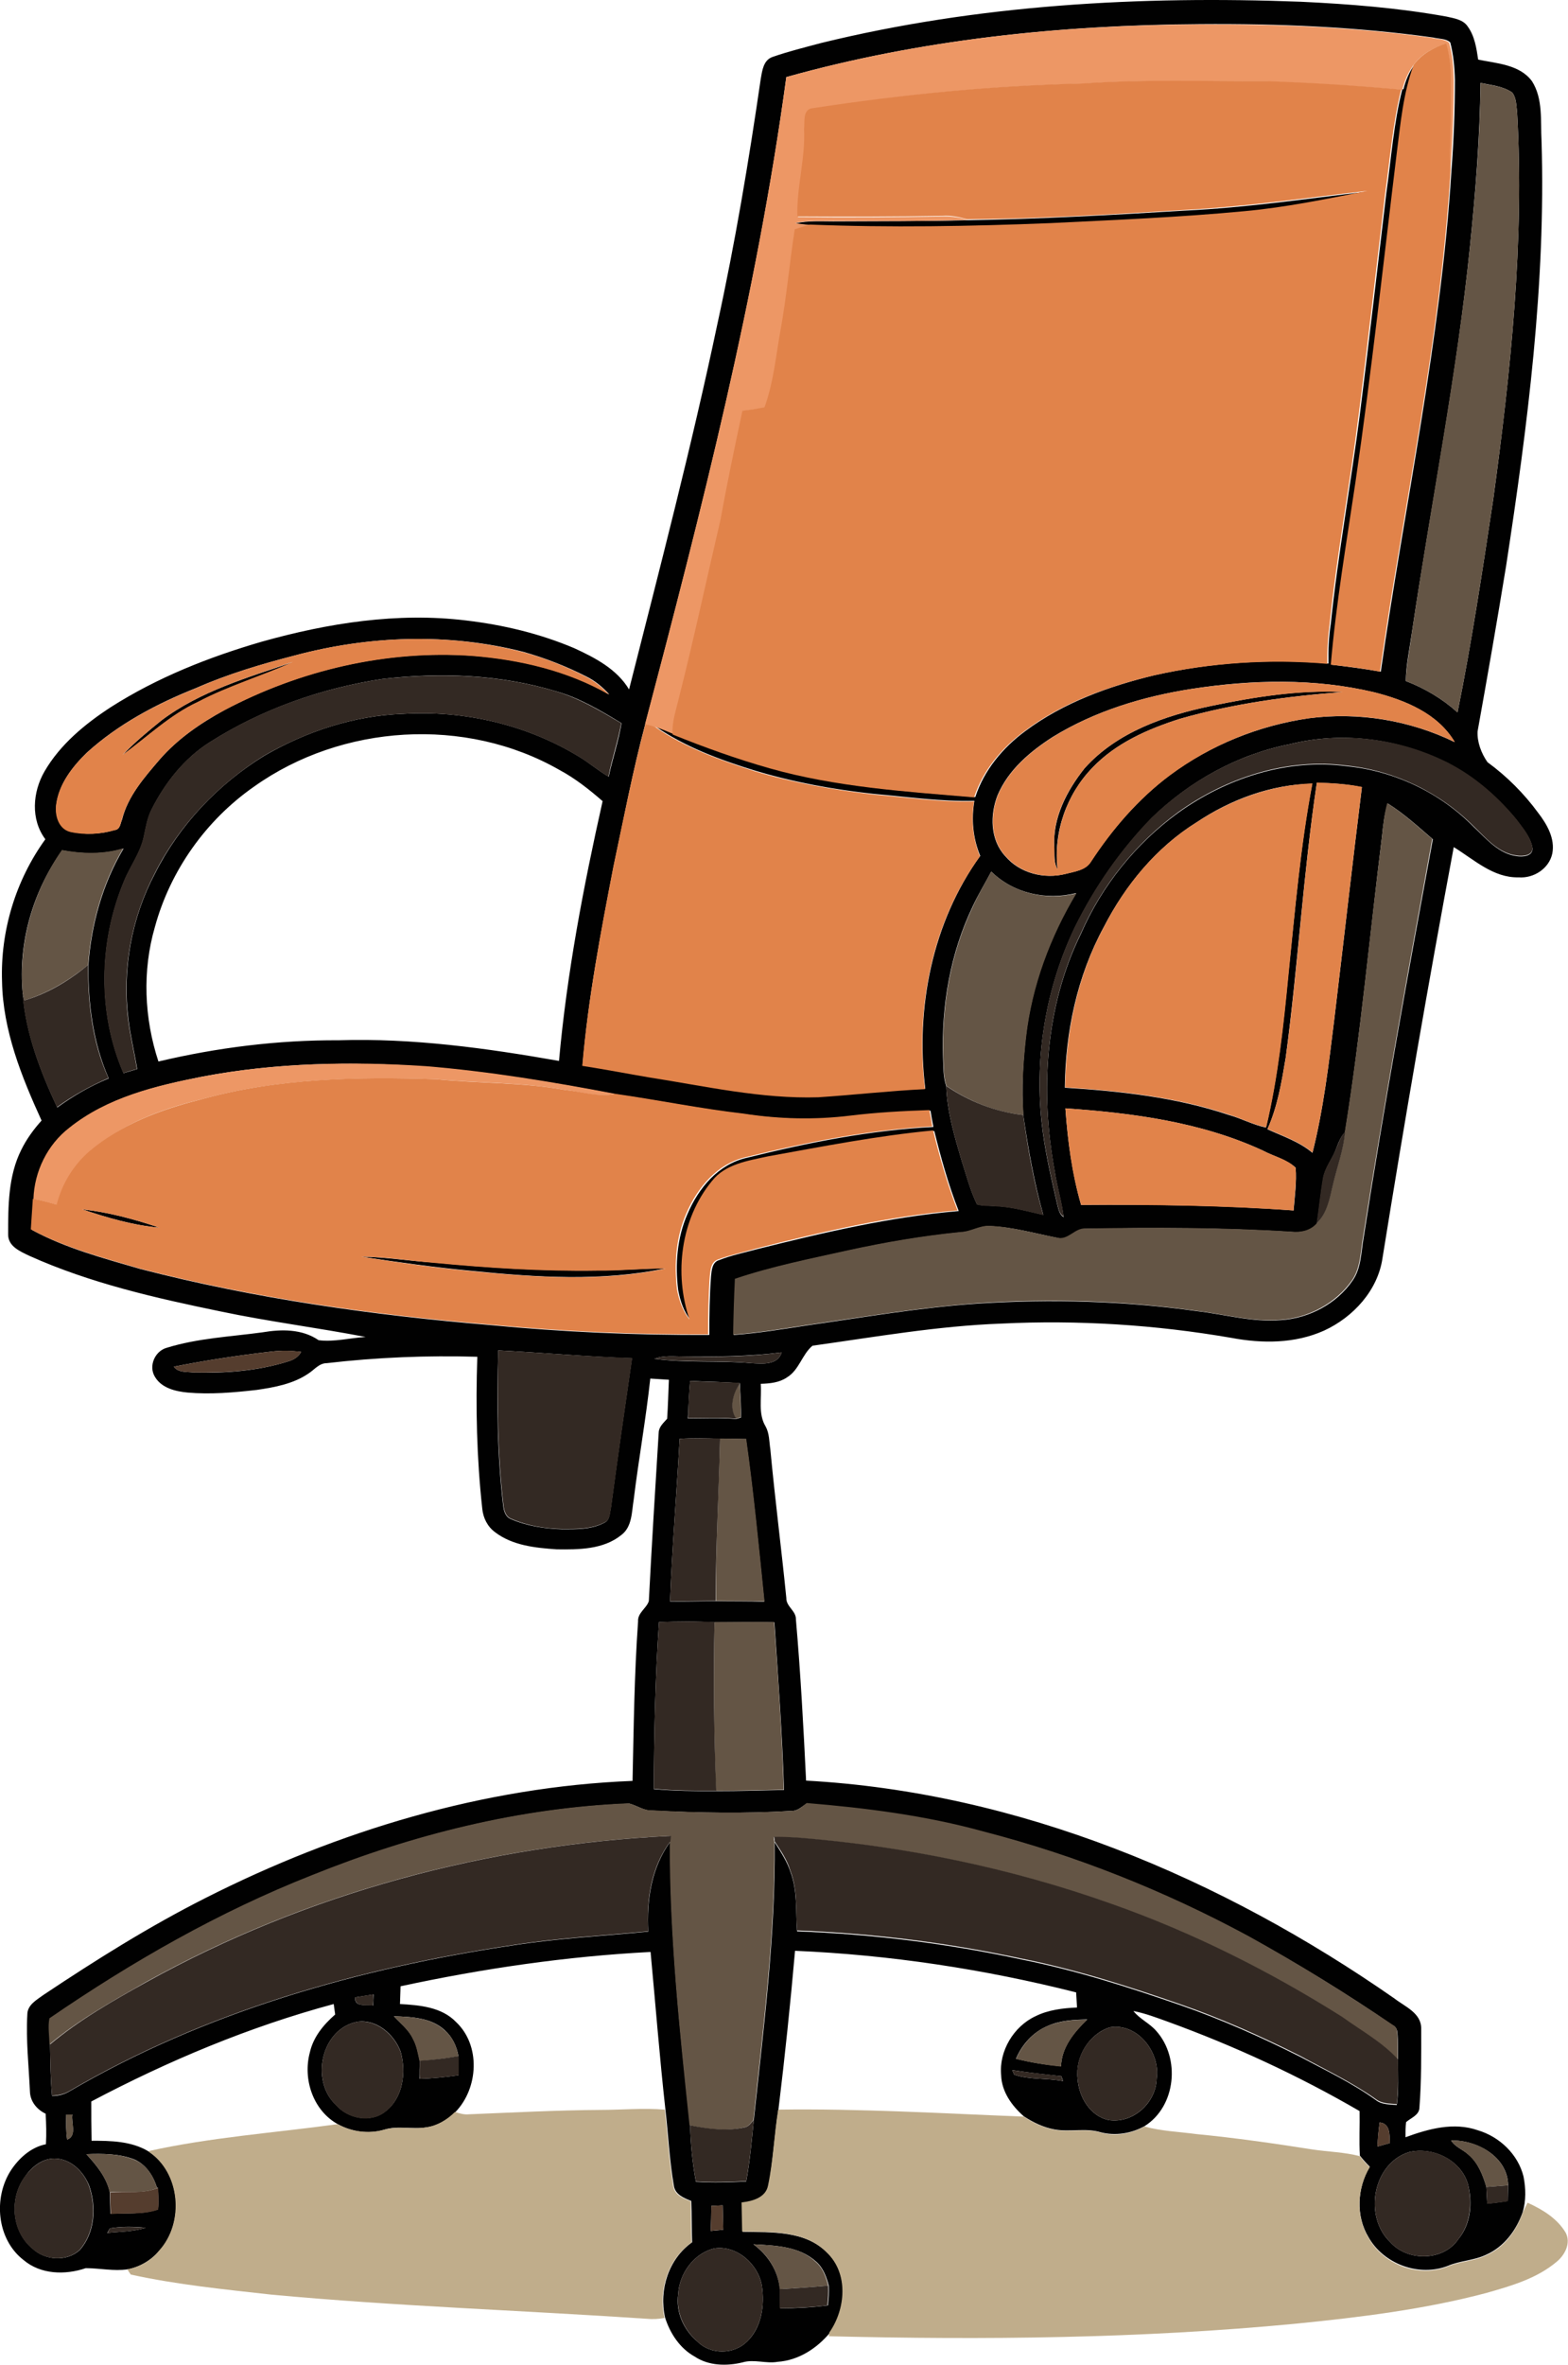 <?xml version="1.0" encoding="utf-8"?>
<!-- Generator: Adobe Illustrator 19.2.0, SVG Export Plug-In . SVG Version: 6.00 Build 0)  -->
<svg version="1.1" id="Layer_1" xmlns="http://www.w3.org/2000/svg" xmlns:xlink="http://www.w3.org/1999/xlink" x="0px" y="0px"
	 viewBox="0 0 539.4 813" enable-background="new 0 0 539.4 813" xml:space="preserve">
<g>
	<g>
		<path fill="#010101" d="M282.4,14.8C336.3,1.6,392.2-1.5,447.5,0.6c16.8,0.8,33.5,2.1,50.1,5.1c2.6,0.6,5.7,1,7.3,3.4
			c2.4,3.3,3,7.4,3.6,11.4c6.4,1.3,14.3,1.7,18.5,7.4c3.9,6.1,2.9,13.7,3.3,20.6c1.5,49-4.8,97.8-12.2,146.1
			c-3.1,19-6.4,37.9-9.8,56.8c-0.2,3.7,1.3,7.6,3.4,10.6c6.7,4.9,12.6,10.8,17.5,17.5c3,3.9,5.8,8.8,4.8,13.9
			c-1.1,5.2-6.4,8.6-11.6,8.2c-8.7,0.2-15.3-6.1-22.3-10.4c-8.8,47-16.9,94-24.5,141.2c-1.6,11.2-10.1,20.4-20.1,25
			c-10,4.5-21.3,4.5-31.9,2.5c-26.1-4.5-52.7-6.2-79.2-4.9c-21.8,0.8-43.4,4.6-64.9,7.6c-3.6,3-4.6,8.4-8.8,10.9
			c-2.6,1.8-5.9,2.1-9,2.2c0.4,4.9-1,10.3,1.7,14.7c1.3,2.4,1.2,5.2,1.6,7.8c1.6,17.1,3.8,34.1,5.5,51.1c-0.1,3,3.4,4.4,3.3,7.4
			c1.6,18.4,2.6,36.9,3.5,55.4c73.1,4,142.8,33.4,202.4,74.9c3.6,2.8,9.3,5,9.2,10.4c0,9,0.1,18-0.6,27c0,2.7-2.9,3.6-4.6,5.1
			c-0.2,1.7-0.2,3.5-0.2,5.2c7.9-2.9,16.6-5.3,24.9-2.4c7.4,2.2,13.8,8.2,15.7,15.9c0.8,4,0.9,8.3-0.3,12.3
			c-2.2,6.2-6.4,11.9-12.6,14.6c-4.2,2-8.9,2-13.1,3.8c-9.9,3.9-22.1-0.6-27.3-9.8c-4.5-7.4-3.9-17,0.4-24.3
			c-1.2-1.2-2.4-2.5-3.4-3.8c-0.3-5.1,0-10.2-0.1-15.3c-21-12.2-43.1-22.4-65.9-30.7c-3.9-1.4-7.8-2.9-11.9-3.7
			c2.2,2.8,5.6,4.2,7.9,6.9c8.3,9.3,6.8,25.9-4.1,32.7c-4.5,2.5-10,3.4-15,2.1c-5.2-1.6-10.7,0-16-1c-3.8-0.7-7.3-2.4-10.5-4.5
			c-4.1-3.6-7.6-8.4-7.8-14.1c-0.8-8.3,4.3-16.8,11.8-20.3c4.4-2.2,9.5-2.8,14.3-3c-0.1-1.7-0.2-3.5-0.3-5.2
			c-31.7-8-64.1-12.9-96.7-14.3c-1.6,18.2-3.5,36.4-5.7,54.5c-1.4,8.7-1.8,17.6-3.4,26.3c-0.8,4.2-5.4,5.4-9.1,5.8
			c0.1,3.3,0.1,6.7,0.2,10c9.9,0.2,21.5-0.5,29.1,7.2c7.5,7.2,6.5,19.4,0.9,27.5c-4.5,5.4-10.8,9.5-18,10c-4,0.7-8.1-1-12.1,0.2
			c-5.4,1.3-11.6,1.2-16.4-2c-5.1-2.8-8.5-8-10.2-13.4c-2.2-9.5,1.2-20.2,9.3-25.9c-0.2-4.7-0.1-9.5-0.3-14.2c-2.5-1-5.6-2.2-6-5.3
			c-1.5-8.6-1.9-17.5-2.9-26.2c-2-18-3.4-36.1-5.1-54.1c-28.9,1.5-57.7,5.7-86,11.8c-0.1,2-0.1,4-0.2,6.1c6.8,0.4,14.3,1,19.3,6.2
			c8.5,8,7.7,22.7-0.2,30.9c-2.7,2.7-6.2,4.8-10,5.3c-4.8,0.8-9.7-0.7-14.5,0.8c-5.3,1.6-11.1,0.8-16-1.9
			c-8.5-4.7-12.1-15.5-9.6-24.7c1.2-5.3,4.7-9.5,8.7-13c-0.1-0.9-0.4-2.7-0.5-3.6c-29,7.8-56.9,19.5-83.4,33.5c0,4.5,0,9,0.1,13.5
			c6.6,0,13.6,0.1,19.5,3.6c11.2,7.2,12.6,24.6,3.8,34.2c-2.8,3.3-6.7,5.6-10.9,6.4c-4.8,0.7-9.6-0.4-14.4-0.4
			c-7.1,2.4-15.5,2.2-21.4-2.8c-9.2-7.1-10.5-21.4-4.3-30.9c2.8-4.2,6.9-7.9,12-8.9c0.2-3.5,0.1-7-0.1-10.5c-3-1.4-5.3-4.2-5.4-7.6
			c-0.4-8.8-1.4-17.6-0.9-26.5c0-3.3,3.2-5,5.5-6.7c18-12,36.3-23.5,55.7-33.3c45.6-23.1,95.8-38.3,147-40.3
			c0.4-18.3,0.6-36.6,1.9-54.8c-0.2-3,2.9-4.5,3.7-7c1-19.3,2.2-38.7,3.4-58c0.1-2,1.7-3.3,2.9-4.7c0.3-4.4,0.4-8.9,0.6-13.4
			c-2.1-0.1-4.3-0.3-6.4-0.4c-1.5,13.9-4,27.7-5.7,41.6c-0.7,4.2-0.5,9.4-4.3,12.2c-6.2,5-14.7,5-22.2,4.9
			c-7.3-0.5-15.2-1.3-21.2-5.9c-2.6-1.9-4.1-4.9-4.4-8.1c-1.9-17.3-2.3-34.8-1.7-52.2c-17.3-0.5-34.6,0.2-51.8,2.2
			c-2.6,0-4.2,2.2-6.2,3.5c-5.2,3.6-11.7,4.8-17.9,5.7c-7.9,0.9-15.9,1.6-23.8,0.9c-4.1-0.4-8.9-1.5-11.2-5.4c-2.3-3.7,0-8.9,4.1-10
			c10.7-3.3,21.9-3.8,32.9-5.3c6.5-1.1,13.6-1.2,19.3,2.7c5.3,0.7,10.8-0.8,16.2-1.1c-16.6-3.2-33.4-5.3-50-8.8
			c-22.3-4.6-44.8-9.7-65.7-19.1c-3.1-1.5-7.3-3.2-7.3-7.3c0-9.8,0-20.1,4.5-29.1c1.8-3.7,4.3-7.1,7-10.1
			c-6.9-15.1-13.3-31-13.6-47.8c-0.6-17.4,4.7-34.8,14.9-48.9c-5.1-6.8-4.4-16.2-0.3-23.3c5.4-9.3,13.9-16.3,22.8-22.1
			c16-10.2,33.7-17.2,51.9-22.5c22.8-6.4,46.7-10.2,70.4-7.3c12.7,1.5,25.3,4.5,37.1,9.5c7.2,3.3,14.7,7.2,18.9,14.2
			c10.6-41.8,21.5-83.5,30.4-125.7c6.1-27.9,10.8-56,14.9-84.2c0.5-2.8,0.9-6.4,4-7.5C271.1,17.7,276.8,16.3,282.4,14.8z
			 M270.5,26.5c-10.2,75.3-29.2,149-48.5,222.3c-4.3,16.1-7.4,32.5-10.9,48.9c-4.4,22.7-8.8,45.5-10.7,68.5c7.8,1.2,15.4,2.8,23.2,4
			c19.2,3,38.4,7.4,58,6.8c12.2-0.9,24.4-2.2,36.7-2.8c-3.4-27.7,2.4-57.1,18.9-80c-2.5-6-3.1-12.5-2-18.9
			c-11.6,0.3-23.1-1.4-34.7-2.4c-13.8-1.5-27.5-4-40.8-8c-12-3.7-24-8.1-34.4-15.3c2.2,0.7,4.3,1.6,6.5,2.5l0,0.3
			c10.9,4.4,22,8.4,33.3,11.6c22.9,6.5,46.8,8,70.4,10c3-9.2,9.4-16.9,17.1-22.6c13.1-9.8,28.8-15.5,44.6-19.3
			c19.6-4.4,39.8-5.7,59.8-4c-0.1-4.6,0.1-9.1,0.8-13.7c2.5-24.1,6.9-47.9,10-72c3.2-25.3,6.1-50.7,9.1-76c1.7-11.9,2.5-24,5.5-35.7
			l0.4,0c0.7-3,2-6,3.8-8.5c-3.6,9.7-4.5,20.1-5.8,30.3c-4.6,37.7-8.7,75.5-14.2,113.1c-3.2,20.9-6.8,41.8-8.5,62.9
			c5.7,0.7,11.3,1.4,16.9,2.4c8.2-57.4,20.7-114.2,24.3-172.2c0.8-10.4,1.2-20.8,1.2-31.2c-0.1-4.3-0.5-8.7-1.6-12.9
			c-1.5-1.4-3.9-1.2-5.9-1.7c-26.5-3.7-53.4-4.8-80.1-4.6C364.7,8.6,316.6,13.6,270.5,26.5z M509.3,28.5c-0.2,18.7-1.7,37.4-3.6,56
			c-4.5,44.6-13.4,88.6-20,132.9c-0.8,5.6-2,11.1-2.1,16.7c6.5,2.5,12.6,6.1,17.8,10.8c4.9-24.3,8.6-48.9,12.3-73.4
			c6-44,10.7-88.4,8.2-132.8c-0.3-2.3-0.2-5-1.7-6.9C517,29.6,513,29.3,509.3,28.5z M101.5,225.3c-11.6,3-23.1,6.4-34,11.2
			c-13.6,5.4-26.8,12.4-37.7,22.3c-4.9,4.8-9.5,10.7-10.4,17.7c-0.5,3.7,0.9,8.4,4.9,9.4c5,1.1,10.3,0.9,15.2-0.6
			c1.9-0.2,1.9-2.3,2.5-3.6c2-8.1,7.7-14.5,13-20.7c6.2-7.1,14-12.4,22.2-16.9c26-13.8,55.9-20.8,85.4-18.7
			c16.3,1.3,32.8,5.1,47,13.3c-2.3-2.5-4.9-4.7-8-6.2c-6.9-3.5-14.1-6.3-21.5-8.4C154.3,217.5,127,218.5,101.5,225.3z M131.5,233.4
			c-21,3.2-41.5,10.4-59.4,21.8c-8.7,5.5-15.3,13.9-19.9,23c-1.5,2.9-2,6.2-2.7,9.4c-1.1,5.5-4.7,10.1-6.8,15.3
			c-8.7,20.8-9.2,45.2-0.2,66c1.6-0.5,3.1-0.9,4.7-1.4c-0.9-5.6-2.3-11.2-3-16.9c-2.2-17.2,1-35,9.1-50.3
			c8.4-16.7,21.7-30.7,37.6-40.5c14.5-8.4,30.9-13.8,47.7-14.4c21.1-1.3,42.6,3.7,60.6,14.7c3.5,2.1,6.6,4.8,10.2,6.9
			c1.3-6.2,3.4-12.2,4.4-18.4c-7.1-4.3-14.3-8.6-22.3-10.9C172.1,231.8,151.5,231.1,131.5,233.4z M410,236.8
			c-16.7,2.6-33.3,7.6-47.8,16.5c-7.8,5-15.3,11.3-19,20c-2.7,6.8-2.6,15.4,2.6,21c5,5.9,13.4,8,20.8,6.1c3-0.8,6.8-1.2,8.6-4.1
			c7.4-11.3,16.4-21.7,27.2-29.8c14-10.4,30.7-17.1,47.9-19.6c17.1-2.2,34.7,0.7,50.1,8.2c-5.8-9.9-17.1-14.4-27.6-17.1
			C452.3,233.1,430.8,233.6,410,236.8z M87.4,270.4c-16.5,11.5-28.8,28.8-34.1,48.2c-4.4,15.1-3.7,31.4,1.2,46.3
			c20.3-4.8,41.1-7.4,62-7.3c25.4-0.8,50.8,2.7,75.8,7.1c2.7-30.1,8.4-59.9,15-89.3c-4.6-4-9.4-7.8-14.8-10.7
			C160.2,246.2,117.6,248.9,87.4,270.4z M443.8,255.8c-17.9,3.5-34.6,12.7-47.6,25.4c-10.7,11-19.6,23.8-26.4,37.5
			c-9.9,20.6-13.9,44-11.5,66.8c1,9.8,3.3,19.4,5.5,29c0.4,1.4,0.7,3.1,2.1,3.9c-0.7-5.4-2.3-10.6-3.1-15.9
			c-5-27.3-3.3-56.5,9.1-81.6c7.2-16.5,18.9-31,33.4-41.5c16.6-11.9,37.6-18.8,58.1-16c16.3,1.6,32,9.1,43.5,20.8
			c4.4,4.1,8.6,9.3,14.9,10.1c2,0.3,5.4,0.1,5.4-2.6c-0.6-3.9-3.4-7-5.7-10.1c-7-8.4-15.6-15.7-25.6-20.3
			C479.7,253.7,461.1,251.5,443.8,255.8z M411.6,282.7c-13.8,8.6-24.5,21.6-31.9,36c-9.2,16.9-13.2,36.1-13.4,55.2
			c19.1,1.2,38.3,3.3,56.5,9.4c4.3,1.2,8.3,3.4,12.7,4.3c4.1-17.4,6-35.1,7.7-52.8c2.3-21.8,4.1-43.8,8.2-65.4
			C437.2,269.7,423.4,274.8,411.6,282.7z M442.3,363.5c-1.4,8.4-2.8,16.9-6.3,24.7c5.3,2.4,11,4.3,15.5,8.1
			c3.8-15.1,5.6-30.5,7.5-45.9c3.2-26.6,6.2-53.2,9.5-79.8c-5.1-1.1-10.3-1.4-15.5-1.5C448.3,300.4,446.5,332.1,442.3,363.5z
			 M475.4,287.6c-4.2,33.9-7.3,67.9-12.7,101.6c-1.7,1.7-2.4,4.1-3.3,6.3c-1.3,3.2-3.6,6-4.2,9.5c-0.9,5.3-1.4,10.6-2.2,15.8
			c-2.1,2.4-5.4,3-8.5,2.7c-23.6-1.5-47.3-1.5-70.9-1.1c-3.7-0.2-6.1,4.4-10,3.1c-7.6-1.5-15.2-3.7-23-4c-3.5-0.2-6.5,2-9.9,2.1
			c-13,1.3-26,3.5-38.8,6.3c-13,2.9-26.2,5.5-38.9,9.8c-0.3,6.4-0.6,12.8-0.6,19.2c8.5-0.6,16.9-2,25.3-3.3
			c19.6-2.8,39.2-6.2,58.9-7.5c25-1.6,50.2-0.9,75.1,2.6c9.6,1.1,19.1,3.9,28.9,3.1c9.7-0.6,19.2-5.6,24.7-13.6
			c3-4.3,2.9-9.8,3.8-14.8c7.1-45.8,15.4-91.4,23.8-136.9c-5-4.3-9.9-8.8-15.5-12.3C476.2,279.9,475.8,283.7,475.4,287.6z
			 M7.8,341.3c1,13.8,6.1,27,11.9,39.4c5.5-4,11.4-7.4,17.7-10c-5.4-12.2-7.1-25.7-7-38.9c1-14,4.9-28,12.1-40.1
			c-6.9,2.1-14.2,1.9-21.1,0.6C11.3,306.4,6.2,324,7.8,341.3z M341,299.6c-2.1,4-4.5,7.9-6.4,12c-7.7,16.1-10.8,34.1-10.2,51.9
			c0.2,3.3,0,6.7,1.1,9.8c0.3,8.9,2.9,17.5,5.4,26c1.6,4.9,2.9,10,5.2,14.7c2.1,0.6,4.3,0.4,6.4,0.6c5.6,0.2,11,1.8,16.4,3
			c-3.2-11.3-5.2-22.8-6.9-34.4c-0.6-9-0.1-18,0.9-26.9c2-17.5,8.3-34.3,17.3-49.3C359.9,309.6,348.6,307.1,341,299.6z M69.6,370.1
			c-16,3.2-32.7,7.2-45.6,17.7c-7.5,5.8-12,15.1-12.3,24.5c-0.3,3.5-0.5,7-0.7,10.5c11.6,6.3,24.5,9.7,37.2,13.4
			c39.4,10.2,79.9,15.9,120.4,19.3c25,2.4,50.2,3.5,75.4,3.4c0-6.7,0.1-13.5,0.6-20.2c0.2-2,0.4-4.8,2.7-5.5
			c4.3-1.7,8.8-2.6,13.2-3.8c22.8-5.7,45.8-11.1,69.3-13.1c-3.5-8.9-6.1-18.2-8.4-27.5c-19.1,1.8-37.9,5.5-56.8,8.9
			c-6.9,1.5-14.7,2.6-19.3,8.5c-10.7,13-13.1,31.9-7.7,47.6c-2.4-2.9-3.6-6.6-4.3-10.3c-1.1-8.8-0.4-18,3.2-26.2
			c3.8-8.9,10.6-17.1,20.4-19.3c21-5.2,42.5-9.5,64.2-10.6c-0.4-1.9-0.7-3.8-1-5.6c-9.1,0.3-18.2,0.8-27.2,1.9
			c-12.2,1.5-24.6,1.1-36.8-0.7c-14.8-1.7-29.4-4.7-44.1-6.8c-21.5-4.1-43.2-7.7-65.1-9.5C120.8,364.8,94.9,365.3,69.6,370.1z
			 M366.5,381c0.8,11.2,2.3,22.4,5.4,33.2c24.4-0.2,48.8,0.1,73.1,1.9c0.4-4.9,1.1-9.8,0.7-14.7c-3.1-2.9-7.6-3.9-11.3-5.9
			C413.2,385.7,389.6,382.6,366.5,381z M59.8,469.8c1.5,2.1,4.4,1.7,6.7,2c10.9,0.3,22.1-0.5,32.6-3.8c1.8-0.5,3.6-1.5,4.5-3.3
			c-3.4-0.4-6.8-0.5-10.2-0.1C82.1,465.9,70.9,467.6,59.8,469.8z M171.4,464.2c-0.5,17.8-0.4,35.7,1.7,53.4c0.2,1.8,0.8,3.9,2.7,4.6
			c5.5,2.4,11.6,3.3,17.6,3.5c4.9,0,10.2,0.1,14.6-2.3c1.8-0.9,1.7-3.2,2.1-4.8c2.3-17.3,4.8-34.5,7.3-51.7
			C202.1,466.4,186.8,465,171.4,464.2z M235.5,466.3c-3.5,0-7.1-0.5-10.4,0.8c11.1,1.5,22.3,0.5,33.4,1.5c3.7,0.2,9,0.8,10.4-3.7
			C257.8,466.3,246.6,466.4,235.5,466.3z M237.4,474.7c-0.4,4.3-0.5,8.6-0.8,12.9c5.5,0,11-0.3,16.6,0.2c0.4-0.1,1.3-0.4,1.7-0.5
			c0.1-3.9-0.2-7.7-0.4-11.6l0.1-0.2C248.8,475,243.1,475,237.4,474.7z M233.8,494.6c-1,18.6-2.6,37.2-3.3,55.9
			c5.2,0.1,10.4-0.1,15.7-0.1c5.6,0.1,11.2,0,16.7,0.2c-1.9-18.6-3.7-37.3-6.3-55.9c-3-0.1-6-0.1-9-0.1
			C243,494.4,238.4,494.3,233.8,494.6z M226.7,557.6c-1.3,19.1-1.7,38.2-1.8,57.4c7.1,0.7,14.3,0.7,21.5,0.7
			c7.8,0,15.5-0.2,23.3-0.4c-0.6-19.2-2-38.5-3.3-57.6c-6.8-0.2-13.7,0-20.5,0C239.5,557.3,233.1,557.4,226.7,557.6z M272.5,622.5
			c-16,1-32.1,0.7-48.1-0.1c-2.9,0.1-5.2-1.7-7.9-2.4c-37.5,1.5-74.3,10.7-109,24.7c-32,12.6-62,29.8-90.3,49.2c-0.6,2.9,0,6,0,9
			c0.1,5.9,0.2,11.8,0.7,17.6c2.1,0,4.2-0.5,6-1.6c46.7-27.3,99.5-42.3,152.7-50.2c15.4-2.4,31-3.2,46.4-4.7
			c-0.6-10.8,1.1-22.1,7.6-30.9c-0.2,32.7,3.3,65.2,6.8,97.6c0.2,6.5,0.8,12.9,2,19.3c5.8,0.4,11.6,0.2,17.3-0.1
			c1.3-7,1.9-14.1,2.6-21.1c3.4-31.8,7.5-63.5,7.2-95.5c2,3.2,4.2,6.4,5.4,10.1c2.5,6.6,1.8,13.7,2.3,20.5c26,1,51.9,4.2,77.3,9.7
			c18.6,3.7,36.7,9.5,54.6,15.7c14.1,4.9,27.8,11,41.1,17.7c8.8,4.7,17.9,9,26.1,14.9c2,1.6,4.7,1.5,7.2,1.7
			c0.7-5.1,0.4-10.3,0.4-15.4c0-3.2,0.1-6.3-0.2-9.5c-0.1-1.2-0.6-2-1.6-2.5c-16-11-32.6-21.1-49.6-30.5
			c-28.8-15.5-59.4-27.8-91-35.9c-19.9-5.4-40.4-8.1-60.9-9.8C276,620.8,274.6,622.5,272.5,622.5z M122.2,686.6
			c-0.4,3.5,3.9,2.4,6.2,2.8c0-1.3,0-2.5,0.1-3.8C126.4,685.9,124.3,686.3,122.2,686.6z M135.5,693.1c2.3,2.5,5.1,4.6,6.6,7.7
			c1.3,2.4,1.7,5,2.3,7.6c-0.1,2.1-0.1,4.1-0.1,6.2c4.5-0.1,9-0.6,13.4-1.2c0-2.2,0-4.4,0-6.6c-0.6-3.4-2.1-6.6-4.7-8.9
			C148.4,693.6,141.6,693.3,135.5,693.1z M122.9,695c-12.4,2.4-16.2,20.2-7.4,28.5c4.1,4.8,12,6.4,17.1,2.3
			c6.1-4.7,7.2-13.5,5.2-20.6C135.6,699.3,129.5,694,122.9,695z M360.5,696.4c-5.1,2.1-8.9,6.4-11,11.3c5.1,1.3,10.3,2.1,15.5,2.6
			c0.2-6.6,4.5-11.7,9-16.1C369.5,694.3,364.8,694.5,360.5,696.4z M381.8,696.9c-7.2,2.3-12,10.2-11.1,17.7
			c0.4,6.2,4.3,12.9,10.8,14.2c8.4,1.2,16.2-6,16.4-14.3C399.2,705.5,391.3,695.3,381.8,696.9z M348.2,711.6
			c0.2,0.4,0.5,1.2,0.7,1.6c5.4,1.8,11.2,1.1,16.8,2.2c-0.1-0.4-0.4-1.2-0.6-1.7C359.5,713.1,353.8,712.5,348.2,711.6z M22.8,726.9
			c-0.1,2.9-0.1,5.7,0.3,8.6c3.5-1.3,1.3-5.8,1.8-8.6C24.4,726.9,23.4,726.9,22.8,726.9z M474.6,729.6c-0.4,2.8-0.6,5.5-0.8,8.3
			c1.4-0.4,2.9-0.8,4.3-1.2C478,733.9,478.3,730,474.6,729.6z M499.2,735.8c1.4,2.3,4.1,3.1,6,4.9c3.3,2.8,4.9,7,6.1,11
			c0.1,1.9,0.2,3.8,0.3,5.8c2.4-0.2,4.7-0.5,7.1-0.9c0-1.8,0.1-3.7,0.1-5.5C518.6,741.4,508.1,735.6,499.2,735.8z M484.7,739.8
			c-12.5,3.9-15.7,22.2-6.4,31c6,6.7,18.3,6.5,23.4-1.1c4.3-5.2,4.9-12.5,3.3-18.8C502.7,742.6,492.9,737.8,484.7,739.8z
			 M29.7,740.5c3.5,3.8,6.9,7.9,8.1,13.1c0,2.5,0.1,5,0.2,7.4c5.4-0.3,11.2,0.3,16.3-1.5c0.4-2.5,0.1-5,0-7.5l-0.3,0.1
			c-1.2-4.1-3.7-7.9-7.6-9.7C41.2,740.3,35.3,740.3,29.7,740.5z M18.7,742c-4.4,0-8,3.1-10.3,6.5c-5.2,7.3-4.4,18.5,2.7,24.4
			c4.3,4.1,11.8,4.7,16.3,0.6c5.3-5.9,5.8-14.9,3.3-22.1C28.8,746.5,24.3,742,18.7,742z M244.7,758.3c0,2.9-0.1,5.8-0.2,8.6
			c1.4-0.1,2.8-0.3,4.3-0.4c-0.1-2.8-0.1-5.6-0.2-8.4C247.3,758.2,246,758.2,244.7,758.3z M37.8,766c-0.2,0.4-0.7,1.2-0.9,1.6
			c4.4-0.5,9-0.4,13.2-1.8C46.1,765.4,41.9,765.3,37.8,766z M259.2,771.5c5,3.7,8.5,9.1,9.1,15.4c0,2.2,0,4.4,0.1,6.6
			c5.5,0,10.9-0.3,16.4-1c0.3-2.3,0.4-4.6,0.3-6.8c-0.8-3-1.9-6.1-4.3-8.2C274.9,772.1,266.5,771.9,259.2,771.5z M245.7,772.9
			c-7,1.7-12,8.6-12.4,15.7c-0.9,6.2,1.9,12.4,6.7,16.4c4.5,4.5,12.4,4.4,16.9,0c5.1-4.8,6.2-12.5,5.2-19.2
			C260.9,778.3,253.4,771.7,245.7,772.9z"/>
	</g>
	<path fill="#010101" d="M407.5,72.4c21.2-1,42.2-4.1,63.2-6.6c-14,2.8-28.1,5.7-42.4,7c-22.2,2.1-44.5,3-66.7,4.1
		c-27.6,1-55.2,1.6-82.7,0.5c-1.8-0.1-3.5-0.3-5.3-0.6c4.3-1,8.7-0.7,13-0.7c15.5-0.1,31,0,46.5-0.4
		C357.9,75.3,382.7,73.9,407.5,72.4z"/>
	<path fill="#010101" d="M55.6,247.6c13.3-10,29.6-14.7,45.2-20c-10.7,4.9-22.1,8.2-32.6,13.7c-9.8,4.5-17.5,12.1-26.1,18.3
		C46.3,255.2,50.9,251.4,55.6,247.6z"/>
	<path fill="#010101" d="M416.5,242.7c14.9-3.1,30.2-5.6,45.4-4.8c-18.9,1.4-37.8,4-56,9.2c-11,3.5-22,8.3-30.1,16.8
		c-8.9,9.2-13.5,22.2-12,34.9c-1.3-2.2-1-4.9-1.1-7.4c-0.7-10.1,4.3-19.6,10.4-27.3C384.2,251.7,400.7,246,416.5,242.7z"/>
	<path fill="#010101" d="M28.2,415.7c9.1,1,18,3.4,26.6,6.3C45.7,421.2,36.9,418.6,28.2,415.7z"/>
	<path fill="#010101" d="M124.3,432c8.3,0.1,16.6,1.5,24.9,2c18.7,1.8,37.5,3,56.4,2.7c7.8,0.1,15.6-0.7,23.4-0.7
		c-21.9,4.6-44.5,3.1-66.5,0.9C149.6,435.7,136.9,433.9,124.3,432z"/>
</g>
<g>
	<path fill="#ED9765" d="M270.5,26.5c46.1-12.9,94.2-17.9,142-18.1c26.8-0.1,53.6,0.9,80.1,4.6c1.9,0.5,4.3,0.3,5.9,1.7
		c1.2,4.2,1.5,8.5,1.6,12.9c0,10.4-0.4,20.8-1.2,31.2c-0.5-6.4,0.1-12.8,0.1-19.2c0-8.2,0.8-16.6-1.6-24.6
		c-4.3,1.4-8.5,3.6-11.2,7.4c-1.8,2.6-3.1,5.5-3.8,8.5l-0.4,0c-15.5-1.4-31-2.3-46.5-2.9c-21,0.1-42.1-0.7-63.1,0.8
		c-31.3,0.7-62.4,3.8-93.3,8.7c-2.8,1-2,4.8-2.3,7.1c0.5,10.1-2.5,19.9-2.3,30c16.6,0.2,33.3,0.1,50-0.2c2.9-0.1,5.8,0.4,8.5,1.2
		c-15.5,0.5-31,0.4-46.5,0.4c-4.3,0.1-8.7-0.3-13,0.7c1.8,0.3,3.5,0.5,5.3,0.6c-1.8,0.5-3.5,1-5.2,1.6c-1.8,11.5-2.8,23.2-4.9,34.7
		c-1.6,8.9-2.4,18-5.5,26.5c-2.5,0.5-5.1,0.9-7.6,1.2c-2.7,12.5-5.3,25.1-7.6,37.7c-4.8,20.5-9.2,41.1-14.4,61.6
		c-0.9,3.8-2.3,7.7-2,11.7c-2.1-0.9-4.3-1.8-6.5-2.5c-1.1-0.3-2.2-0.6-3.2-0.9C241.3,175.5,260.2,101.8,270.5,26.5z"/>
	<path fill="#ED9765" d="M69.6,370.1c25.3-4.8,51.3-5.3,76.9-3.6c21.9,1.8,43.6,5.4,65.1,9.5c-5.8,1.4-11.4-0.7-17.1-1.3
		c-14.6-2.7-29.6-2.3-44.4-3.7c-27.2-0.8-54.8-0.4-81.2,7c-13.7,3.3-27.3,8.5-38,17.9c-5.4,4.9-9.3,11.3-11.2,18.3
		c-2.7-0.8-5.4-1.5-8.2-2c0.3-9.5,4.8-18.7,12.3-24.5C36.9,377.2,53.6,373.2,69.6,370.1z"/>
</g>
<g>
	<path fill="#E1834A" d="M486.3,22.3c2.7-3.7,6.9-6,11.2-7.4c2.4,8,1.6,16.4,1.6,24.6c0,6.4-0.6,12.8-0.1,19.2
		c-3.5,58-16.1,114.8-24.3,172.2c-5.6-1.1-11.3-1.8-16.9-2.4c1.8-21.1,5.4-41.9,8.5-62.9c5.5-37.6,9.6-75.4,14.2-113.1
		C481.8,42.4,482.7,32,486.3,22.3z"/>
	<path fill="#E1834A" d="M372.4,28.7c21-1.5,42.1-0.7,63.1-0.8c15.5,0.5,31,1.5,46.5,2.9c-2.9,11.7-3.8,23.8-5.5,35.7
		c-3,25.3-5.9,50.7-9.1,76c-3,24-7.5,47.9-10,72c-0.6,4.5-0.9,9.1-0.8,13.7c-20-1.7-40.2-0.4-59.8,4c-15.8,3.8-31.5,9.4-44.6,19.3
		c-7.7,5.7-14.1,13.4-17.1,22.6c-23.6-2-47.5-3.5-70.4-10c-11.3-3.2-22.4-7.2-33.3-11.6l0-0.3c-0.3-4,1.1-7.8,2-11.7
		c5.2-20.4,9.6-41.1,14.4-61.6c2.3-12.6,4.9-25.1,7.6-37.7c2.6-0.3,5.1-0.7,7.6-1.2c3.1-8.5,3.9-17.6,5.5-26.5
		c2.1-11.5,3.1-23.1,4.9-34.7c1.7-0.5,3.4-1.1,5.2-1.6c27.6,1.1,55.2,0.6,82.7-0.5c22.3-1.1,44.5-2,66.7-4.1
		c14.3-1.3,28.3-4.2,42.4-7c-21,2.4-42,5.5-63.2,6.6c-24.8,1.5-49.6,3-74.4,3.2c-2.8-0.8-5.6-1.4-8.5-1.2c-16.6,0.3-33.3,0.3-50,0.2
		c-0.3-10.1,2.8-19.9,2.3-30c0.3-2.3-0.5-6.2,2.3-7.1C310,32.5,341.2,29.4,372.4,28.7z"/>
	<g>
		<path fill="#E1834A" d="M101.5,225.3c25.5-6.8,52.9-7.8,78.5-1.1c7.4,2,14.7,4.9,21.5,8.4c3,1.5,5.7,3.7,8,6.2
			c-14.3-8.2-30.7-12-47-13.3c-29.5-2.1-59.3,4.9-85.4,18.7c-8.2,4.4-16,9.8-22.2,16.9c-5.3,6.2-10.9,12.6-13,20.7
			c-0.5,1.4-0.6,3.4-2.5,3.6c-4.9,1.4-10.3,1.7-15.2,0.6c-4.1-1-5.4-5.7-4.9-9.4c0.9-7,5.5-12.9,10.4-17.7
			c10.9-9.9,24.1-16.9,37.7-22.3C78.4,231.7,89.9,228.3,101.5,225.3z M55.6,247.6c-4.7,3.8-9.3,7.6-13.5,11.9
			c8.6-6.2,16.3-13.8,26.1-18.3c10.4-5.5,21.8-8.8,32.6-13.7C85.2,232.9,68.9,237.6,55.6,247.6z"/>
	</g>
	<g>
		<path fill="#E1834A" d="M410,236.8c20.8-3.1,42.3-3.7,62.9,1.2c10.6,2.7,21.8,7.3,27.6,17.1c-15.5-7.5-33.1-10.5-50.1-8.2
			c-17.3,2.4-33.9,9.2-47.9,19.6c-10.9,8.1-19.8,18.5-27.2,29.8c-1.8,2.9-5.6,3.3-8.6,4.1c-7.4,1.9-15.8-0.3-20.8-6.1
			c-5.2-5.6-5.3-14.2-2.6-21c3.7-8.7,11.2-15,19-20C376.7,244.4,393.3,239.4,410,236.8z M416.5,242.7c-15.9,3.3-32.3,9-43.4,21.4
			c-6.2,7.7-11.2,17.2-10.4,27.3c0.1,2.5-0.3,5.2,1.1,7.4c-1.4-12.7,3.1-25.8,12-34.9c8.1-8.5,19.1-13.3,30.1-16.8
			c18.2-5.2,37.1-7.8,56-9.2C446.7,237.2,431.4,239.6,416.5,242.7z"/>
	</g>
	<path fill="#E1834A" d="M222,248.9c1.1,0.3,2.2,0.5,3.2,0.9c10.4,7.2,22.4,11.5,34.4,15.3c13.3,4,27,6.4,40.8,8
		c11.5,1,23.1,2.7,34.7,2.4c-1.1,6.4-0.4,12.9,2,18.9c-16.6,22.8-22.3,52.2-18.9,80c-12.3,0.6-24.5,2-36.7,2.8
		c-19.6,0.6-38.8-3.8-58-6.8c-7.7-1.3-15.4-2.8-23.2-4c2-23,6.3-45.8,10.7-68.5C214.5,281.4,217.7,265,222,248.9z"/>
	<path fill="#E1834A" d="M411.6,282.7c11.8-7.8,25.6-12.9,39.9-13.4c-4.1,21.6-6,43.5-8.2,65.4c-1.7,17.7-3.6,35.5-7.7,52.8
		c-4.4-0.8-8.4-3-12.7-4.3c-18.2-6.1-37.4-8.2-56.5-9.4c0.3-19.1,4.2-38.4,13.4-55.2C387.1,304.2,397.8,291.3,411.6,282.7z"/>
	<path fill="#E1834A" d="M442.3,363.5c4.3-31.4,6-63.1,10.7-94.5c5.2,0.2,10.4,0.5,15.5,1.5c-3.3,26.6-6.3,53.2-9.5,79.8
		c-1.9,15.4-3.7,30.9-7.5,45.9c-4.5-3.8-10.2-5.7-15.5-8.1C439.5,380.4,440.9,371.9,442.3,363.5z"/>
	<g>
		<path fill="#E1834A" d="M68.9,378c26.3-7.4,54-7.9,81.2-7c14.8,1.5,29.7,1,44.4,3.7c5.7,0.5,11.4,2.6,17.1,1.3
			c14.7,2.1,29.3,5.1,44.1,6.8c12.2,1.9,24.6,2.2,36.8,0.7c9-1.1,18.1-1.6,27.2-1.9c0.4,1.9,0.7,3.8,1,5.6
			c-21.7,1.2-43.1,5.4-64.2,10.6c-9.8,2.2-16.6,10.5-20.4,19.3c-3.6,8.2-4.2,17.4-3.2,26.2c0.7,3.6,1.9,7.3,4.3,10.3
			c-5.4-15.8-3-34.6,7.7-47.6c4.6-5.9,12.5-7,19.3-8.5c18.8-3.4,37.7-7.1,56.8-8.9c2.3,9.3,4.9,18.5,8.4,27.5
			c-23.5,1.9-46.5,7.3-69.3,13.1c-4.4,1.3-8.9,2.2-13.2,3.8c-2.3,0.8-2.5,3.5-2.7,5.5c-0.5,6.7-0.6,13.5-0.6,20.2
			c-25.2,0.1-50.3-1-75.4-3.4c-40.5-3.4-81-9.1-120.4-19.3c-12.6-3.7-25.5-7.1-37.2-13.4c0.2-3.5,0.5-7,0.7-10.5
			c2.8,0.5,5.5,1.2,8.2,2c1.8-7.1,5.7-13.5,11.2-18.3C41.6,386.5,55.3,381.4,68.9,378z M28.2,415.7c8.7,2.9,17.5,5.5,26.6,6.3
			C46.2,419.1,37.3,416.7,28.2,415.7z M124.3,432c12.7,2,25.3,3.8,38.1,5c22.1,2.1,44.7,3.7,66.5-0.9c-7.8-0.1-15.6,0.8-23.4,0.7
			c-18.8,0.3-37.6-0.9-56.4-2.7C140.9,433.4,132.6,432,124.3,432z"/>
	</g>
	<path fill="#E1834A" d="M366.5,381c23.1,1.6,46.7,4.7,67.9,14.5c3.8,2,8.2,2.9,11.3,5.9c0.4,4.9-0.4,9.8-0.7,14.7
		c-24.3-1.7-48.7-2-73.1-1.9C368.7,403.4,367.3,392.2,366.5,381z"/>
</g>
<g>
	<path fill="#645545" d="M509.3,28.5c3.7,0.9,7.7,1.1,10.9,3.3c1.5,1.9,1.4,4.6,1.7,6.9c2.5,44.4-2.2,88.9-8.2,132.8
		c-3.7,24.5-7.4,49.1-12.3,73.4c-5.2-4.7-11.3-8.3-17.8-10.8c0.2-5.6,1.4-11.1,2.1-16.7c6.5-44.3,15.4-88.3,20-132.9
		C507.6,65.9,509.2,47.2,509.3,28.5z"/>
	<path fill="#645545" d="M475.4,287.6c0.4-3.9,0.8-7.8,1.8-11.5c5.6,3.5,10.5,8,15.5,12.3c-8.4,45.6-16.6,91.2-23.8,136.9
		c-0.9,5-0.8,10.5-3.8,14.8c-5.6,8-15.1,13-24.7,13.6c-9.8,0.8-19.3-2-28.9-3.1c-24.9-3.5-50-4.3-75.1-2.6
		c-19.8,1.4-39.3,4.7-58.9,7.5c-8.4,1.3-16.8,2.7-25.3,3.3c0.1-6.4,0.3-12.8,0.6-19.2c12.7-4.3,25.9-6.9,38.9-9.8
		c12.8-2.8,25.8-5,38.8-6.3c3.4-0.1,6.5-2.3,9.9-2.1c7.8,0.3,15.4,2.6,23,4c4,1.2,6.3-3.4,10-3.1c23.6-0.4,47.3-0.4,70.9,1.1
		c3,0.3,6.3-0.3,8.5-2.7c3.6-3.5,4.5-8.6,5.6-13.2c1.4-6.1,3.7-12,4.2-18.3C468.1,355.5,471.1,321.5,475.4,287.6z"/>
	<path fill="#645545" d="M7.8,341.3c-1.5-17.3,3.6-34.9,13.5-49.1c7,1.3,14.3,1.5,21.1-0.6c-7.2,12.1-11.1,26.1-12.1,40.1
		c-6.5,5.3-13.8,9.7-21.9,12.2C8.3,343.3,7.9,342,7.8,341.3z"/>
	<path fill="#645545" d="M341,299.6c7.6,7.5,19,10.1,29.3,7.5c-9,15-15.3,31.9-17.3,49.3c-1,8.9-1.6,17.9-0.9,26.9
		c-9.5-1-18.6-4.6-26.5-10c-1.1-3.1-0.9-6.5-1.1-9.8c-0.6-17.8,2.5-35.8,10.2-51.9C336.5,307.5,338.9,303.6,341,299.6z"/>
	<path fill="#645545" d="M253.2,487.7c-2.6-3.7-1.1-8.6,1.2-12.1c0.3,3.9,0.5,7.7,0.4,11.6C254.4,487.3,253.6,487.6,253.2,487.7z"/>
	<path fill="#645545" d="M247.7,494.5c3,0,6,0.1,9,0.1c2.6,18.5,4.4,37.2,6.3,55.9c-5.6-0.2-11.1-0.1-16.7-0.2
		C246.2,531.7,247.2,513.1,247.7,494.5z"/>
	<path fill="#645545" d="M245.8,557.6c6.8,0,13.7-0.1,20.5,0c1.4,19.2,2.7,38.4,3.3,57.6c-7.8,0.2-15.5,0.4-23.3,0.4
		C245.6,596.3,245.4,577,245.8,557.6z"/>
	<path fill="#645545" d="M272.5,622.5c2.1,0,3.5-1.6,5-2.7c20.5,1.7,41,4.3,60.9,9.8c31.7,8.2,62.3,20.4,91,35.9
		c17,9.4,33.5,19.6,49.6,30.5c1,0.5,1.6,1.4,1.6,2.5c0.3,3.1,0.2,6.3,0.2,9.5c-5.5-6-12.7-9.9-19.2-14.6
		c-24.9-15.7-51.4-29-79.2-38.8c-35.1-12.5-71.9-20-109-22.9c-2.4-0.1-4.8-0.2-7.2-0.2c0,0.4,0.1,1.3,0.2,1.7
		c0.3,32-3.9,63.8-7.2,95.5c-0.9,1-1.6,2.3-3.1,2.6c-6.2,1.5-12.7,0.6-18.9-0.7c-3.4-32.4-6.9-64.9-6.8-97.6c0-0.5,0.1-1.4,0.2-1.9
		c-62.9,3-125.4,19.7-180.5,50.3c-11.4,6.5-23,12.9-33.1,21.4c0-3-0.6-6,0-9c28.3-19.4,58.3-36.6,90.3-49.2
		c34.7-14,71.6-23.2,109-24.7c2.7,0.7,5,2.5,7.9,2.4C240.5,623.2,256.5,623.4,272.5,622.5z"/>
	<path fill="#645545" d="M135.5,693.1c6,0.2,12.9,0.5,17.5,4.9c2.7,2.2,4.1,5.5,4.7,8.9c-4.4,0.7-8.9,1.3-13.4,1.6
		c-0.6-2.6-1-5.3-2.3-7.6C140.6,697.8,137.8,695.6,135.5,693.1z"/>
	<path fill="#645545" d="M360.5,696.4c4.3-1.8,8.9-2.1,13.5-2.1c-4.5,4.4-8.8,9.5-9,16.1c-5.2-0.5-10.4-1.4-15.5-2.6
		C351.7,702.8,355.5,698.4,360.5,696.4z"/>
	<path fill="#645545" d="M22.8,726.9c0.5,0,1.5,0,2.1,0c-0.5,2.8,1.8,7.3-1.8,8.6C22.7,732.7,22.7,729.8,22.8,726.9z"/>
	<path fill="#645545" d="M499.2,735.8c8.9-0.3,19.4,5.6,19.6,15.4c-2.5,0.2-5,0.4-7.5,0.6c-1.2-4.1-2.8-8.2-6.1-11
		C503.3,738.9,500.6,738.1,499.2,735.8z"/>
	<path fill="#645545" d="M29.7,740.5c5.6-0.2,11.5-0.2,16.7,2c4,1.7,6.5,5.6,7.6,9.7c-5.1,2.2-10.9,0.9-16.3,1.4
		C36.6,748.4,33.2,744.3,29.7,740.5z"/>
	<path fill="#645545" d="M259.2,771.5c7.4,0.4,15.7,0.6,21.4,6c2.5,2.1,3.5,5.2,4.3,8.2c-5.6,0.5-11.1,0.9-16.7,1.2
		C267.7,780.6,264.2,775.1,259.2,771.5z"/>
</g>
<g>
	<path fill="#332923" d="M131.5,233.4c20-2.2,40.5-1.6,59.9,4.3c8,2.4,15.2,6.7,22.3,10.9c-1.1,6.2-3.2,12.2-4.4,18.4
		c-3.5-2.1-6.7-4.8-10.2-6.9c-18-11-39.5-16-60.6-14.7c-16.8,0.6-33.2,6.1-47.7,14.4c-15.8,9.9-29.2,23.8-37.6,40.5
		c-8,15.3-11.3,33.1-9.1,50.3c0.7,5.7,2.1,11.2,3,16.9c-1.6,0.4-3.1,0.9-4.7,1.4c-9-20.8-8.5-45.2,0.2-66c2.1-5.2,5.6-9.7,6.8-15.3
		c0.7-3.2,1.2-6.5,2.7-9.4c4.6-9.1,11.2-17.5,19.9-23C90,243.7,110.5,236.6,131.5,233.4z"/>
	<path fill="#332923" d="M443.8,255.8c17.3-4.3,36-2.2,52.1,5.3c10,4.6,18.6,11.9,25.6,20.3c2.3,3.1,5.1,6.2,5.7,10.1
		c0,2.7-3.4,2.9-5.4,2.6c-6.4-0.8-10.6-6-14.9-10.1c-11.6-11.6-27.2-19.1-43.5-20.8c-20.5-2.8-41.5,4.1-58.1,16
		c-14.5,10.6-26.2,25.1-33.4,41.5c-12.4,25.2-14.1,54.4-9.1,81.6c0.8,5.3,2.5,10.5,3.1,15.9c-1.4-0.8-1.7-2.4-2.1-3.9
		c-2.2-9.6-4.5-19.2-5.5-29c-2.4-22.8,1.6-46.1,11.5-66.8c6.8-13.8,15.7-26.5,26.4-37.5C409.2,268.5,425.8,259.3,443.8,255.8z"/>
	<path fill="#332923" d="M8.4,343.9c8.1-2.4,15.4-6.8,21.9-12.2c-0.1,13.2,1.5,26.8,7,38.9c-6.2,2.7-12.2,6-17.7,10
		c-5.8-12.4-10.9-25.6-11.9-39.4C7.9,342,8.3,343.3,8.4,343.9z"/>
	<path fill="#332923" d="M325.5,373.3c7.9,5.4,17,8.9,26.5,10c1.6,11.6,3.6,23.1,6.9,34.4c-5.4-1.2-10.8-2.8-16.4-3
		c-2.1-0.2-4.4,0-6.4-0.6c-2.3-4.7-3.6-9.8-5.2-14.7C328.4,390.8,325.8,382.2,325.5,373.3z"/>
	<path fill="#332923" d="M459.4,395.4c1-2.2,1.6-4.6,3.3-6.3c-0.5,6.3-2.8,12.2-4.2,18.3c-1.1,4.7-2,9.8-5.6,13.2
		c0.8-5.3,1.3-10.6,2.2-15.8C455.8,401.4,458,398.6,459.4,395.4z"/>
	<path fill="#332923" d="M171.4,464.2c15.4,0.8,30.7,2.2,46.1,2.6c-2.5,17.2-5,34.5-7.3,51.7c-0.4,1.7-0.3,3.9-2.1,4.8
		c-4.5,2.4-9.7,2.3-14.6,2.3c-6-0.1-12.1-1.1-17.6-3.5c-1.9-0.7-2.5-2.8-2.7-4.6C171.1,499.8,171,482,171.4,464.2z"/>
	<path fill="#332923" d="M235.5,466.3c11.2,0.2,22.3,0.1,33.4-1.4c-1.4,4.5-6.7,3.9-10.4,3.7c-11.1-1.1-22.4-0.1-33.4-1.5
		C228.4,465.8,232,466.3,235.5,466.3z"/>
	<path fill="#332923" d="M237.4,474.7c5.7,0.4,11.4,0.3,17.2,0.7l-0.1,0.2c-2.3,3.4-3.8,8.4-1.2,12.1c-5.5-0.5-11-0.2-16.6-0.2
		C236.8,483.2,237,478.9,237.4,474.7z"/>
	<path fill="#332923" d="M233.8,494.6c4.6-0.3,9.2-0.2,13.9-0.1c-0.4,18.6-1.5,37.2-1.5,55.8c-5.2,0-10.5,0.2-15.7,0.1
		C231.2,531.8,232.8,513.2,233.8,494.6z"/>
	<path fill="#332923" d="M226.7,557.6c6.4-0.2,12.8-0.3,19.1,0c-0.4,19.3-0.2,38.7,0.6,58c-7.2,0-14.4,0-21.5-0.7
		C225,595.9,225.4,576.7,226.7,557.6z"/>
	<path fill="#332923" d="M50.3,681.4c55.1-30.6,117.6-47.3,180.5-50.3c0,0.5-0.1,1.4-0.2,1.9c-6.6,8.8-8.3,20.2-7.6,30.9
		c-15.5,1.5-31.1,2.3-46.4,4.7c-53.2,7.9-106,22.9-152.7,50.2c-1.8,1.1-3.9,1.5-6,1.6c-0.5-5.9-0.6-11.7-0.7-17.6
		C27.3,694.3,38.8,687.8,50.3,681.4z"/>
	<path fill="#332923" d="M266.3,631.4c2.4,0,4.8,0.1,7.2,0.2c37.1,2.9,73.9,10.4,109,22.9c27.8,9.8,54.3,23.1,79.2,38.8
		c6.5,4.7,13.7,8.6,19.2,14.6c0,5.1,0.2,10.3-0.4,15.4c-2.5-0.2-5.1-0.1-7.2-1.7c-8.2-5.8-17.3-10.1-26.1-14.9
		c-13.3-6.7-27-12.8-41.1-17.7c-17.9-6.2-36-12-54.6-15.7c-25.4-5.5-51.3-8.7-77.3-9.7c-0.5-6.9,0.2-14-2.3-20.5
		c-1.1-3.7-3.3-6.9-5.4-10.1C266.5,632.6,266.4,631.8,266.3,631.4z"/>
	<path fill="#332923" d="M122.2,686.6c2.1-0.4,4.1-0.7,6.2-1c0,1.3,0,2.5-0.1,3.8C126.2,689.1,121.9,690.1,122.2,686.6z"/>
	<path fill="#332923" d="M122.9,695c6.6-0.9,12.7,4.4,14.9,10.3c2,7,0.9,15.8-5.2,20.6c-5.1,4.1-13,2.5-17.1-2.3
		C106.7,715.1,110.5,697.4,122.9,695z"/>
	<path fill="#332923" d="M381.8,696.9c9.5-1.6,17.4,8.6,16.1,17.6c-0.2,8.3-8.1,15.5-16.4,14.3c-6.5-1.3-10.4-8-10.8-14.2
		C369.7,707.1,374.6,699.2,381.8,696.9z"/>
	<path fill="#332923" d="M144.4,708.4c4.5-0.3,8.9-0.8,13.4-1.6c0,2.2,0,4.4,0,6.6c-4.5,0.6-8.9,1.1-13.4,1.2
		C144.3,712.6,144.4,710.5,144.4,708.4z"/>
	<path fill="#332923" d="M348.2,711.6c5.6,0.9,11.3,1.4,16.9,2.1c0.1,0.4,0.4,1.3,0.6,1.7c-5.5-1.1-11.4-0.4-16.8-2.2
		C348.7,712.8,348.4,712,348.2,711.6z"/>
	<path fill="#332923" d="M256.2,731.3c1.4-0.3,2.2-1.6,3.1-2.6c-0.7,7-1.3,14.1-2.6,21.1c-5.8,0.3-11.6,0.5-17.3,0.1
		c-1.2-6.3-1.8-12.8-2-19.3C243.5,731.8,250,732.7,256.2,731.3z"/>
	<path fill="#332923" d="M484.7,739.8c8.2-2.1,18,2.8,20.3,11.1c1.5,6.3,0.9,13.6-3.3,18.8c-5.1,7.6-17.5,7.8-23.4,1.1
		C469,762,472.2,743.7,484.7,739.8z"/>
	<path fill="#332923" d="M18.7,742c5.5,0,10.1,4.5,11.9,9.4c2.5,7.2,2,16.2-3.3,22.1c-4.5,4.1-12,3.5-16.3-0.6
		c-7.1-5.8-7.8-17.1-2.7-24.4C10.8,745.1,14.4,742,18.7,742z"/>
	<path fill="#332923" d="M511.3,751.8c2.5-0.2,5-0.4,7.5-0.6c-0.1,1.8-0.1,3.7-0.1,5.5c-2.3,0.4-4.7,0.6-7.1,0.9
		C511.5,755.6,511.4,753.7,511.3,751.8z"/>
	<path fill="#332923" d="M37.8,766c4.1-0.7,8.3-0.5,12.4-0.2c-4.3,1.4-8.8,1.3-13.2,1.8C37.2,767.2,37.6,766.4,37.8,766z"/>
	<path fill="#332923" d="M245.7,772.9c7.8-1.2,15.2,5.5,16.4,12.9c1,6.7-0.1,14.3-5.2,19.2c-4.5,4.4-12.4,4.5-16.9,0
		c-4.7-4-7.5-10.2-6.7-16.4C233.7,781.5,238.7,774.6,245.7,772.9z"/>
	<path fill="#332923" d="M268.2,786.9c5.6-0.3,11.1-0.7,16.7-1.2c0.1,2.3,0,4.6-0.3,6.8c-5.4,0.7-10.9,0.9-16.4,1
		C268.2,791.3,268.2,789.1,268.2,786.9z"/>
</g>
<g>
	<path fill="#553D2E" d="M59.8,469.8c11.1-2.2,22.3-3.9,33.6-5.2c3.4-0.4,6.8-0.4,10.2,0.1c-0.9,1.8-2.6,2.8-4.5,3.3
		c-10.5,3.3-21.6,4-32.6,3.8C64.2,471.5,61.3,471.9,59.8,469.8z"/>
	<path fill="#553D2E" d="M474.6,729.6c3.7,0.4,3.4,4.3,3.5,7.1c-1.4,0.4-2.9,0.8-4.3,1.2C473.9,735.2,474.2,732.4,474.6,729.6z"/>
	<path fill="#553D2E" d="M54.1,752.2l0.3-0.1c0.1,2.5,0.3,5,0,7.5c-5.1,1.8-10.9,1.1-16.3,1.5c-0.1-2.5-0.2-5-0.2-7.4
		C43.2,753.1,48.9,754.3,54.1,752.2z"/>
	<path fill="#553D2E" d="M244.7,758.3c1.3-0.1,2.6-0.1,3.9-0.2c0.1,2.8,0.1,5.6,0.2,8.4c-1.4,0.1-2.8,0.2-4.3,0.4
		C244.6,764,244.7,761.1,244.7,758.3z"/>
</g>
<g>
	<path fill="#C0AD8B" d="M146.5,731.3c3.8-0.5,7.3-2.6,10-5.3c1.6,0.5,3.2,1,4.9,0.8c15-0.6,30-1.4,45-1.5c7.4,0,14.8-0.7,22.3-0.1
		c1,8.7,1.4,17.5,2.9,26.2c0.4,3.1,3.4,4.3,6,5.3c0.1,4.7,0.1,9.4,0.3,14.2c-8.1,5.7-11.5,16.4-9.3,25.9c-2,0.4-4,0.5-6.1,0.3
		c-43-2.9-86.1-4.3-129.1-8.3C77.3,787,61,785.4,45,781.9c-0.3-0.4-0.9-1.3-1.2-1.8c4.3-0.8,8.2-3,10.9-6.4c8.8-9.6,7.4-27-3.8-34.2
		c21.5-4.8,43.4-6.3,65.2-9.3c4.8,2.6,10.7,3.4,16,1.9C136.8,730.7,141.8,732.1,146.5,731.3z"/>
	<path fill="#C0AD8B" d="M267.7,725.2c28.2-0.4,56.3,1.3,84.5,2.4c3.1,2.1,6.7,3.8,10.5,4.5c5.3,1,10.8-0.6,16,1
		c5,1.4,10.5,0.4,15-2.1c5.8,1.6,11.9,1.8,17.8,2.6c13.4,1.3,26.7,3.2,40,5.3c5.4,0.8,11,0.9,16.3,2.3c1,1.4,2.2,2.6,3.4,3.8
		c-4.4,7.3-4.9,16.9-0.4,24.3c5.2,9.3,17.4,13.8,27.3,9.8c4.2-1.8,9-1.8,13.1-3.8c6.2-2.6,10.4-8.4,12.6-14.6
		c0.5-1.2,1.1-2.3,1.7-3.5c5.1,2.3,10.2,5.4,13.1,10.3c1.9,3.6-0.3,7.7-3.1,10c-6.9,5.8-15.7,8.3-24.1,10.7
		c-21.5,5.7-43.7,8.4-65.8,10.6c-53.3,5.1-107,5.6-160.5,4.3l0.2-1.3c5.6-8,6.7-20.3-0.9-27.5c-7.6-7.7-19.2-7-29.1-7.2
		c-0.1-3.4-0.1-6.7-0.2-10c3.6-0.4,8.3-1.6,9.1-5.8C266,742.8,266.3,733.9,267.7,725.2z"/>
</g>
</svg>
